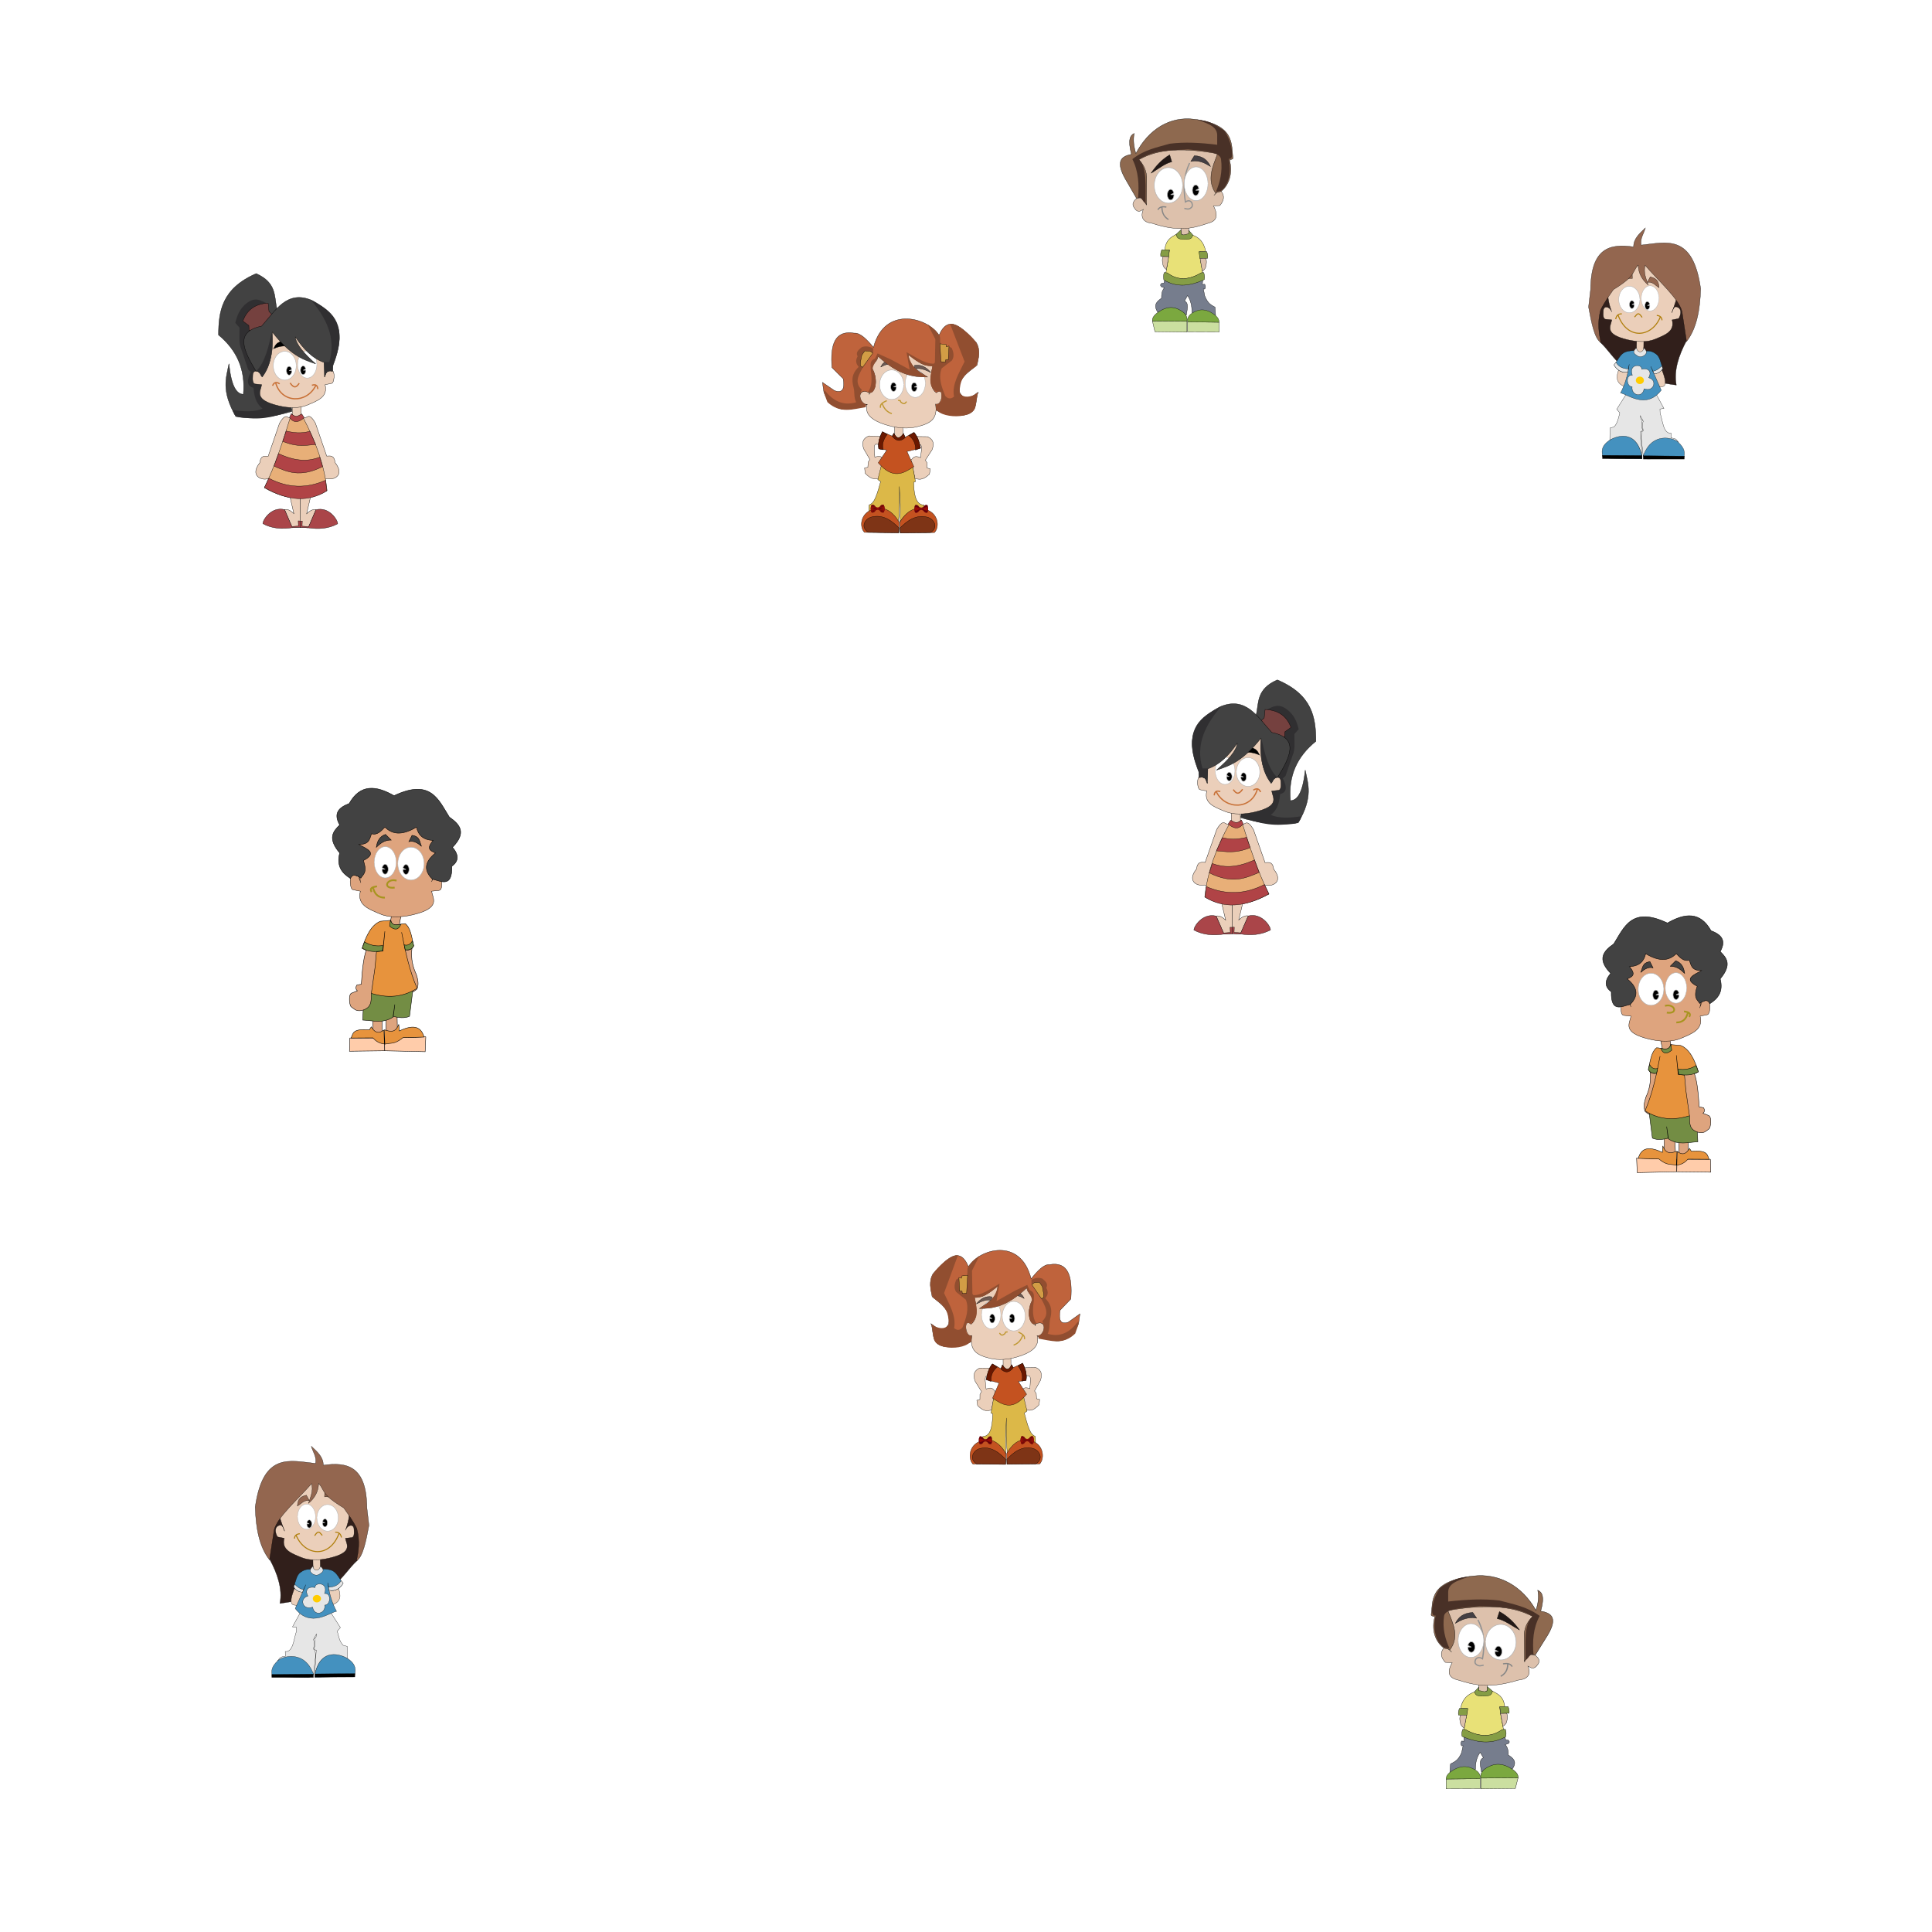 <?xml version="1.0"?>
<svg xmlns="http://www.w3.org/2000/svg" xmlns:xlink="http://www.w3.org/1999/xlink" width="600" height="600" viewBox="0 0 600 600">
  <path fill="#fff" d="M0 0h600v600H0z"/>
  <defs>
    <linearGradient x1="230" y1="232.36" x2="230" y2="292.36" id="e" gradientUnits="userSpaceOnUse">
      <stop offset="0" stop-color="#9c0c07"/>
      <stop offset=".342" stop-color="#bf0909"/>
      <stop offset=".5" stop-color="#6a0f08"/>
      <stop offset="1" stop-color="#9c0c07"/>
    </linearGradient>
    <linearGradient x1="270" y1="262.36" x2="392.15" y2="262.36" id="f" xlink:href="#c" gradientUnits="userSpaceOnUse"/>
    <linearGradient x1="260" y1="262.45" x2="380.01" y2="262.45" id="h" xlink:href="#d" gradientUnits="userSpaceOnUse"/>
    <linearGradient x1="262.54" y1="262.45" x2="338.64" y2="262.45" id="i" xlink:href="#b" gradientUnits="userSpaceOnUse" gradientTransform="translate(-4)"/>
    <linearGradient x1="270" y1="262.36" x2="392.15" y2="262.36" id="k" xlink:href="#c" gradientUnits="userSpaceOnUse" gradientTransform="matrix(-1 0 0 1 460 -.061)"/>
    <linearGradient x1="260" y1="262.45" x2="380.01" y2="262.45" id="l" xlink:href="#d" gradientUnits="userSpaceOnUse" gradientTransform="matrix(-1 0 0 1 460 -.061)"/>
    <linearGradient x1="262.54" y1="262.45" x2="338.64" y2="262.45" id="m" xlink:href="#b" gradientUnits="userSpaceOnUse" gradientTransform="matrix(-1 0 0 1 464 -.061)"/>
    <linearGradient id="d">
      <stop offset="0" stop-color="#320f08"/>
      <stop offset="1" stop-color="#a20f08"/>
    </linearGradient>
    <linearGradient id="b">
      <stop offset="0" stop-color="#0a0002"/>
      <stop offset="1" stop-color="#ac130e"/>
    </linearGradient>
    <linearGradient id="c">
      <stop offset="0" stop-color="#9c0c07"/>
      <stop offset=".5" stop-color="#6d0a06"/>
      <stop offset="1" stop-color="#9c0c07"/>
    </linearGradient>
    <symbol viewBox="0 0 744.09 1052.4" id="s">
      <defs>
        <filter color-interpolation-filters="sRGB" id="a">
          <feGaussianBlur stdDeviation="3"/>
        </filter>
      </defs>
      <g stroke="#000">
        <path d="M365.68 513.95l-1.01 34.345c8.754 10.362 17.509 5.554 26.264 3.03V510.92l-25.254 3.03z" fill="#ddc1ac" transform="translate(-138.226 -200.47) scale(1.415)"/>
        <path d="M347.86 551.29c-16.75 9.42-34.07 17.74-37.86 52.14l16.071.357-4.643 35.357-7.5 41.071c40.191 32.107 87.524 22.078 123.93-.714l-6.786-38.214-4.643-31.786 21.786-1.072c-6.54-33.4-23.45-46.77-43.22-54.65-15.754 6.304-35.706 3.511-57.143-2.5l.007.011z" fill="#e8e177" transform="translate(-138.226 -200.47) scale(1.415)"/>
        <path d="M364.49 535.82l-16.162 15.275c3.948 13.919 6.982 16.271 30.478 16.693 20.828.374 22.114-4.511 26.264-14.438l-14.142-16.162-.357 12.652c-9.186-1.147-16.794 7.242-25.488-.235l-.593-13.785zM325.71 603.79L300 602.72c-3.806 7.619-4.517 15.238-3.571 22.857l26.07.71 3.211-22.497zM425.53 609.86l25.714-1.071c3.806 7.619 4.517 15.238 3.571 22.857l-26.07.714-3.215-22.5z" fill="#859d45" transform="translate(-138.226 -200.47) scale(1.415)"/>
        <path d="M303.93 625.93c-4.024 10.357-1.795 20.714.714 31.071 3.153 6.437 6.97 10.215 11.071 12.857l7.5-43.571-19.285-.357zM448.54 631.83c4.024 10.357 1.795 20.714-.714 31.071-3.153 6.437-6.97 10.215-11.071 12.857l-7.5-43.571 19.285-.357z" fill="#ddc1ac" transform="translate(-138.226 -200.47) scale(1.415)"/>
        <path d="M309.11 707.4l-2.02 8.081-8.082 1.01c-6.444 6.758-1.986 8.065-1.01 11.112l10.607 4.041c-9.276 10.748-9.542 22.784-9.596 34.85-15.03 10.867-29.228 22.114-12.627 47.477l96.4 9.867c1.985-15.805 10.358-41.116-5.977-47.76l10.09-18.476c9.864 14.17 15.526 35.154 14.641 57.386l80.311 10.095-2.02-28.284c-11.98-6.98-24.162-10.734-34.85-38.386l-4.546-23.234 4.546.505c2.097-3.71 4.45-7.215 0-16.162l-8.081.505 1.515-14.142L309.11 707.4z" fill="#767d8d" transform="translate(-138.226 -200.47) scale(1.415)"/>
        <path d="M318.57 680.93l-10.357-1.071c-3.703 9.624-2.321 17.214-1.429 25 45.053 27.297 90.785 19.99 136.79-1.072 1.786-8.476.832-16.404-2.143-23.929l-8.93 1.07c-39.298 23.791-77.484 27.58-113.93 0v.002z" fill="#859d45" transform="translate(-138.226 -200.47) scale(1.415)"/>
        <path d="M268.2 843.26l116.67 1.01v36.871l-108.09-1.515-8.58-36.366zM386.89 846.8v33.335l106.57.505v-32.83l-106.57-1.01z" fill="#cbdfa0" transform="translate(-138.226 -200.47) scale(1.415)"/>
        <path d="M268.2 843.77c-.571-9.765 3.836-18.556 18.688-29.294 35.955-25.995 62.972-17.071 84.348-1.515 9.717 7.071 16.477 19.288 13.637 31.82L268.2 843.77z" fill="#7ba83f" transform="translate(-138.226 -200.47) scale(1.415)"/>
        <path d="M559.453 999.096c.944-12.337-4.527-23.554-23.374-37.466-45.625-33.678-80.522-22.996-108.315-3.8-12.634 8.726-21.58 24.025-18.202 39.937l149.891 1.329z" fill="#7ba83f" stroke-width="1.275"/>
      </g>
      <path d="M248.57 256.65c-31.944 26.161-71.385 43.487 0 191.43-9.88-14.465-19.82-28.726-37.143-17.143-16.248 15.654-7.87 25.626 0 35.714 11.349 10.632 17.932 2.206 25.714-1.429-12.256 30.62 4.34 44.96 30 47.143 92.669 30.558 139.95 16.07 187.86 0 21.675-5.303 40.675-17.693 19.286-58.57l21.429-1.43c13.672-16.19 17.244-32.38 4.286-48.57-9.224-2.007-16.952 4.955-24.286 14.286 55.985-52.851 45.69-117.75 18.57-185.71-97.09-40.837-182.82-45.062-245.71 24.286l-.006-.007z" fill="#ddc1ac" stroke="#080808" transform="translate(-137.71 -198.57) scale(1.415)"/>
      <g stroke-width="4" fill="none">
        <g stroke="#858585">
          <path d="M267.596 461.858c8.634-15.697 23.793-16.15 40.438-13.15M286.803 448.709c.608 34.64 14.741 48.995 31.341 59.649" stroke-width="5.662"/>
        </g>
        <path d="M419.242 238.423c-30.209 63.572-30.209 125.131-20.22 186.026 14.697-9.694 23.686-6.069 30.33 3.033 5.576 14.675 2.046 20.243-3.033 24.264-10.784 9.869-21.568 6.289-32.352 3.033" stroke="#919191" stroke-width="5.662"/>
      </g>
      <g fill="#fff" stroke="#b3b3b3" stroke-width="2">
        <path d="M426.43 386.29a51.071 61.786 0 11-.017-1.578" transform="matrix(1.328 0 0 1.376 -180.482 -186.472)"/>
        <path d="M426.43 386.29a51.071 61.786 0 11-.017-1.578" transform="matrix(1.112 0 0 1.306 32.697 -167.055)"/>
      </g>
      <g stroke="#b3b3b3" stroke-width="2">
        <path d="M344.257 389.722a15.67 25.275 0 11-.766-7.806l-14.904 7.806h15.67zM464.061 368.49a15.67 25.275 0 11-.766-7.805l-14.904 7.806h15.67z" stroke-width="2.831"/>
      </g>
      <path d="M222.14 297.32c52.396-28.988 124.46-45.843 265.71-20-16.048 43.501-37.041 86.804-7.143 132.14l19.286-5c32.242-26.627 37.467-69.152 29.07-103.5-1.429-5.84 10.18-2.652 10.93-8.642-6.362-47.03 8.263-113.13-130.71-131.43-82.037-10.803-154.53 34.246-197.14 115.71-6.984-22.62-10.133-45.238-5.715-67.857-13.392 6.655-22.284 20.703-9.286 70.714-35.375 6.504-56.95 24.115-15 92.857l32.143 55.714c20.195-9.104 26.257 8.04 33.571 22.857l.714-95.714c-2.129-25.966-12.947-43.243-26.429-57.857v.008z" fill="#8e694f" stroke="#000" transform="translate(-137.71 -198.57) scale(1.415)"/>
      <g stroke="#000">
        <path d="M327.14 280.93l7.143 23.571c-23.333 5.277-46.667 24.779-70 38.571 16.65-25.017 36.7-46.632 62.857-62.143v.001z" fill="#221816" transform="translate(-139.059 -198.333) scale(1.415)"/>
        <path d="M410.71 283.79l-12.143 19.286c28.265-5.305 47.486 5.669 66.429 17.143-9.123-18.872-22.517-34.541-54.286-36.429z" fill="#443f43" transform="translate(-139.059 -198.333) scale(1.415)"/>
      </g>
      <path d="M245.27 445.64c-14.787-10.089-11.957-24.493-25.714-17.857 3.455-45.568 1.82-90.353-19.286-132.14 40.787-32.298 83.838-39.685 126.43-52.143 49.089-6.237 103.31-3.486 160 3.571v-32.143c0-36.172-48.679-43.118-75.714-56.429 24.432 11.44 36.629-3.631 100 41.43 23.704 31.125 37.068 101.94 15 94.285 13.913 72.142-17.434 105.36-29.286 109.29l-14.286 2.143c13.315-31.323 22.953-67.29 17.143-110-3.193-23.469-52.672-27.47-111.43-32.857-57.58 3.903-111.75-.335-165.71 34.286 28.77 27.028 21.124 93.11 22.857 148.57l-.004-.006z" fill="#493127" filter="url(#a)" transform="translate(-137.71 -198.57) scale(1.415)"/>
    </symbol>
    <symbol viewBox="0 0 744.09 1052.4" id="t">
      <defs>
        <filter color-interpolation-filters="sRGB" id="n">
          <feGaussianBlur stdDeviation="1.199"/>
        </filter>
        <filter color-interpolation-filters="sRGB" id="j">
          <feGaussianBlur stdDeviation="1.199"/>
        </filter>
        <filter x="-.103" y="-.158" width="1.206" height="1.316" color-interpolation-filters="sRGB" id="g">
          <feGaussianBlur stdDeviation="5.48"/>
        </filter>
        <filter x="-.103" y="-.158" width="1.206" height="1.316" color-interpolation-filters="sRGB" id="o">
          <feGaussianBlur stdDeviation="5.48"/>
        </filter>
        <filter color-interpolation-filters="sRGB" id="p">
          <feGaussianBlur stdDeviation="1.199"/>
        </filter>
        <filter color-interpolation-filters="sRGB" id="q">
          <feGaussianBlur stdDeviation="1.199"/>
        </filter>
      </defs>
      <path d="M371.23 520.01l-.505 75.256 27.779 1.515.505-77.782-27.779 1.011z" fill="#ebcfba" stroke="#000"/>
      <path d="M277.43 284.38c-32.718 40.287-36.513 82.267-17.728 130.82 8.301-18.184-32.57-16.849-32.31 6.653-.886 12.233 9.208 29.178 17.425 28.83l6.163-.26c.323 13.956-10.51 47.109 69.97 70.679 30.816 9.025 63.779 11.83 91.709 5.137 50.604-12.127 69.05-28.22 64.41-76.826l14.646-.75c10.757-.551 19.149-90.897-4.65-70.172-12.182-15.825-10.255 20.67-14.331 25.928 8.666-61.305 35.217-86.841-2.448-128.61-47.55-52.73-129.37-69.6-192.86 8.57h.004z" fill="#ebcfba" stroke="#000" transform="matrix(1.042 0 0 1 14.272 7.241)"/>
      <g fill="#fff" stroke="#b3b3b3" stroke-width="2">
        <path d="M426.43 386.29c0 34.123-22.865 61.786-51.071 61.786s-51.071-27.662-51.071-61.786c0-34.123 22.865-61.786 51.071-61.786 27.698 0 50.347 26.71 51.055 60.208" transform="matrix(.804 0 0 .813 59.125 75.422)"/>
        <path d="M426.43 386.29c0 34.123-22.865 61.786-51.071 61.786s-51.071-27.662-51.071-61.786c0-34.123 22.865-61.786 51.071-61.786 27.698 0 50.347 26.71 51.055 60.208" transform="matrix(.674 0 0 .772 188.257 86.9)"/>
      </g>
      <path d="M340.71 413.79a11.071 17.857 0 11-.541-5.515l-10.53 5.515h11.071z" transform="matrix(.857 0 0 .837 84.748 50.956)" stroke="#b3b3b3" stroke-width="2"/>
      <path d="M340.71 413.79a11.071 17.857 0 11-.541-5.515l-10.53 5.515h11.071z" transform="matrix(.857 0 0 .837 155.09 51.37)" stroke="#b3b3b3" stroke-width="2"/>
      <path d="M375.71 302.36l1.429 15.714c-16.557 1.534-29.993-2.393-53.571 11.429 6.77-10.012 5.415-20.763 52.143-27.143h-.001z" fill="#6d5a54" stroke="#000"/>
      <path d="M314.16 292.73c-.302 19.448-26.773 28.909-18.593 43.543 21.848 39.086 7 87.458-12.217 79.696-46.458-18.766-32.025 43.682-4.546 40.911-51.433 15.25-110.08 42.819-148.49-40.911l-5.05-34.345 41.416 28.284c29.987 9.864 34.131-10.088 29.293-40.406l-38.39-38.39c-6.212-77.518 9.51-128.23 75.762-117.18 20.265-1.68 42.728 20.834 65.66 48.487 37.547-144.03 185.72-101.38 223.24-41.416 31.692-73.367 78.76-26.29 126.27 24.244 15.578 25.927 8.264 51.854 3.03 77.782-30.385 25.209-69.28 45.63-58.589 93.944 22.802 35.908 42.374 10.448 62.629-2.02-14.021 33.959 8.975 86.987-86.873 78.792-23.629-2.542-40.958-9.285-56.569-17.173l-1.515-21.213c23.848 7.816 30.576-62.693 2.525-38.386-22.494-15.6-21.805-50.52-12.122-92.934-22.926.293-28.835 5.455-82.833-37.376-2.184 36.545 33.045 55.822 64.65 76.772-46.544.648-95.635-5.069-168.7-70.711l.012.006z" fill="#bf633c" stroke="#000"/>
      <path d="M559.62 182.12l49.497 128.79c-18.621 39.098-44.03 77.549-35.86 119.2-9.933 8.282-19.866 8.544-29.8-2.02-12.767-31.483-24.435-62.966-12.122-94.45l34.85-26.77c8.57-13.178 5.628-27.404-.505-41.92l-11.617-6.566-1.515 42.426-23.74 6.566-2.02-60.104c-2.691-9.598 2.87-23.322-8.08-28.79-7.639-16.631-22.82-23.833-35.356-34.344l26.264 50.508-1.515 78.792-6.566 9.091c-9.522 33.5-15.33 69.25 3.03 82.833 8.923 12.488 17.341 5.388 26.264 8.081v30.81c-8.266 12.696-15.573 13.578-18.183 13.132-16.54 45.702 122.67 55.73 132.84 9.092L653.063 419c-24.142 12.685-44.853 17.415-61.114 0 1.18-50.04 14.826-54.514 26.264-71.216l28.789-20.203c22.876-50.265 6.408-80.203-15.657-102.03-32.353-31.995-57.594-45.016-71.721-43.437l-.004.006z" fill="#914e30"/>
      <path d="M525.28 250.3l3.536 60.94 15.152 1.118 1.01-7.827h8.586l2.525-46.693-9.091 2.526-1.01-7.828-20.708-2.236z" fill="#d29d45" stroke="#000" stroke-width="1.052"/>
      <path d="M438.57 323.79l1.43 12.14c14.776-4.803 33.83 1.8 54.286 12.143-15.834-19.045-34.168-28.09-55.714-24.286l-.002.003z" fill="#6d5a54" stroke="#000"/>
      <path d="M504.29 326.65c-32.204 2.538-57.956-16.143-86.429-37.857 8.87 39.696 33.347 57.107 62.857 74.286-54.13.01-106.55-16.34-150.72-58.57l-14.286-12.143c-3.692 14.849-27.786 37.933-16.429 50.714 7.184 17.653 15.786 60.779-8.571 73.571l-10-2.857c14.274-19.102 13.164-47.435 8.571-77.857 1.193-12.705-5.596-27.587 15-35l8.571-17.857 44.286 20 65 35-10.714-59.286c33.738 18.114 68.05 43.69 100 38.57l-7.136 9.286z" fill="#914e30"/>
      <path d="M297.86 265.93c-12.009-6.517-24.662-9.17-38.571-4.286-10.567 8.735-22.2 17.15-14.286 31.43-9.442 16.63-3.883 26.592 3.571 35.713-15.135 16.208-27.814 31.576-17.143 71.43 4.008 14.966-.288 30.17 8.572 49.285-46.408 13.162-79.718-6.419-107.14-40.714-5.855 7.367 4.846 25.771 9.285 40 43.571 40.473 87.143 23.85 130.71 17.143l.715-8.571c-24.29-9.724-24.396-30.846-14.286-50.714-29.064-26.564-7.097-55.257 5.714-80l-9.286-5 5-31.43 7.857-9.285.715-7.857c4.85 6.466 11.114 5.86 17.857 2.857l10.714 5.714.002-15.715z" fill="#914e30"/>
      <path d="M296.79 282.01l-9.643-6.786-17.857-.714-10 14.286-4.285 22.143-.715 14.286 7.857 5 34.643-48.215z" fill="#d29d45" stroke="#000"/>
      <path d="M328.57 453.08c6.015 18.579 17.321 29.75 32.857 35M344.29 443.79c-11.897 5.718-24.349 11.159-21.429 24.286M382.86 443.08l7.143.714 2.143 5c13.924 11.135 14.78 1.365 20-1.428" fill="none" stroke="#c09832" stroke-width="4"/>
      <path d="M330.32 565.47l-47.477-1.515c-23.964 10.502-22.449 26.794-17.173 43.942l21.213 36.365-6.06 8.586-1.011 17.678-11.112 2.525 2.02 18.184c23.567 24.235 35.268 18.805 48.487 17.172l16.668-63.135c-7.961-5.41-8.298-17.274-32.325-9.09-.91-18.214-4.873-42.098 3.03-43.943l17.679 1.01 6.061-27.779zM435.83 565.79l47.497.677c23.453 11.597 21.189 27.802 15.126 44.687l-22.869 35.348 5.658 8.857.193 17.705 10.983 3.036-2.857 18.07c-24.66 23.123-36.098 17.158-49.228 14.917l-13.736-63.836c8.203-5.038 9.087-16.873 32.71-7.59 1.75-18.152 6.811-41.827-1-44.035l-17.704.193-4.773-28.029z" fill="#ebcfba" stroke="#000"/>
      <path d="M326.78 659.92l104.55 1.01 10.607 58.59-6.06 2.02c1.143 65.218 16.9 76.48 35.354 77.781l2.525 20.203c-38.677-9.281-65.508 6.82-85.358 37.881 3.837-39.538 1.236-80.363-1.515-121.22.914 40.826 2.097 81.703-3.535 121.22-27.648-40.8-61.59-48.56-100.01-32.83l.505-25.254c10.46-6.378 19.849-4.632 39.396-79.802l-9.597-7.07 13.138-52.529z" fill="#dcb848" stroke="#000"/>
      <path d="M329.31 550.32c-9.957 18.01-15.593 36.883-12.122 57.579l27.274 4.04-29.294 43.438c50.953 58.868 86.03 35.713 121.22 13.132l-23.234-51.518 44.447-11.112c-2.077-24.056-10.088-40.2-20.203-53.538l-31.315 16.162-5.05-13.132c-5.194 11.017-21.857 26.157-32.326-1.01l-6.06 10.101-33.337-14.142z" fill="#c45220" stroke="#000"/>
      <path d="M345.98 558.4c-13.466 17.51-19.016 35.019-13.637 52.528l-15.657-3.03c-3.467-22.941 4.192-40.938 12.627-58.59l16.667 9.092zM419.21 562.44c16.448 12.404 23.789 29.012 22.728 49.497l17.678-6.566c-4.574-20.347-10.179-39.836-22.728-53.538L419.21 562.44zM368.71 555.37c13.767 27.635 22.919 10.649 32.83 1.01l5.556 13.132c-14.816 13.347-29.631 14.39-44.447-4.546l6.061-9.596z" fill="#6a1800" stroke="#000"/>
      <path d="M286.88 818.01c-34.023 17.339-34.322 58.002-18.688 74.246l117.18 1.01 1.01-35.355c-19.525-34.169-53.569-63.309-99.5-39.9l-.002-.001z" fill="#c45220" stroke="#000"/>
      <path d="M281.83 892.25c-28.64-16.876-12.769-46.507 11.112-52.528 39.595-9.982 70.103 14.429 92.429 36.871l-1.01 17.173-102.531-1.516z" fill="#7e3416" stroke="#000"/>
      <path d="M200 232.36s20.876 5 30 5c9.124 0 30-5 30-5v60s-20.876-5-30-5c-9.124 0-30 5-30 5v-60z" fill="url(#e)" stroke="#760009" stroke-width="4.3" stroke-linejoin="round" transform="translate(279.96 773.68) scale(.144)"/>
      <path d="M331.897 798.546c2.386 0 4.328 5.817 4.328 12.985 0 7.167-1.942 12.984-4.328 12.984-10.099-.002-9.37-7.472-14.427-8.656v-8.656c5.058-1.185 4.328-8.658 14.427-8.657z" fill="#670009" stroke="#620009" stroke-width=".62" stroke-linejoin="round"/>
      <path d="M360 172.36c16.534.003 30 40.32 30 90s-13.466 90.003-30 90c-70-.013-64.945-61.789-100-70v-40c35.055-8.211 30-70.013 100-70z" fill="url(#f)" stroke="#760009" stroke-width="4.3" stroke-linejoin="round" transform="translate(279.96 773.68) scale(.144)"/>
      <path d="M260 262.33c0 8.358 86.002 39.911 86.002 39.911 18.107 6.856 41.353-5.47 42-39.911.658-35.009-24.64-45.867-42-39.963 0 0-86.002 31.605-86.002 39.963z" fill="#9d0d07" filter="url(#g)" transform="translate(279.96 773.68) scale(.144)"/>
      <path d="M276 262.36c0 5.877 70 28.066 70 28.066 18.107 4.821 41.353-3.847 42-28.066.658-24.619-24.64-32.255-42-28.103 0 0-70 22.226-70 28.103z" fill="#990b06" transform="translate(279.96 773.68) scale(.144)"/>
      <path d="M260 262.38c0 5.013 75 23.938 75 23.938 19.401 4.112 44.306-3.281 45-23.938.705-20.997-26.4-27.51-45-23.969 0 0-75 18.956-75 23.969z" fill="url(#h)" transform="translate(279.96 773.68) scale(.144)"/>
      <path d="M258.94 262.4L306 277.42c12.174 2.58 27.803-2.059 28.238-15.021.442-13.176-16.566-17.262-28.238-15.04l-47.063 15.04.003.001z" opacity=".62" fill="url(#i)" filter="url(#j)" transform="translate(279.96 773.68) scale(.144)"/>
      <path d="M294.387 798.538c-2.385 0-4.328 5.817-4.328 12.984s1.943 12.985 4.328 12.984c10.099-.002 9.37-7.471 14.427-8.656v-8.656c-5.057-1.185-4.328-8.658-14.427-8.656z" fill="#670009" stroke="#620009" stroke-width=".62" stroke-linejoin="round"/>
      <path d="M100 172.3c-16.534.003-30 40.32-30 90s13.466 90.003 30 90c70-.013 64.945-61.789 100-70v-40c-35.055-8.211-30-70.013-100-70z" fill="url(#k)" stroke="#760009" stroke-width="4.3" stroke-linejoin="round" transform="translate(279.96 773.68) scale(.144)"/>
      <path d="M260 262.33c0 8.358 86.002 39.911 86.002 39.911 18.107 6.856 41.353-5.47 42-39.911.658-35.009-24.64-45.867-42-39.963 0 0-86.002 31.605-86.002 39.963z" transform="matrix(-.144 0 0 .144 346.324 773.671)" fill="#9d0d07" filter="url(#g)"/>
      <path d="M184 262.3c0 5.877-70 28.066-70 28.066-18.107 4.821-41.353-3.847-42-28.066-.658-24.619 24.64-32.255 42-28.103 0 0 70 22.226 70 28.103z" fill="#990b06" transform="translate(279.96 773.68) scale(.144)"/>
      <path d="M200 262.31c0 5.013-75 23.938-75 23.938-19.401 4.112-44.306-3.281-45-23.938-.705-20.997 26.4-27.51 45-23.969 0 0 75 18.956 75 23.969z" fill="url(#l)" transform="translate(279.96 773.68) scale(.144)"/>
      <path d="M201.06 262.34L154 277.36c-12.174 2.58-27.803-2.059-28.238-15.021-.442-13.176 16.566-17.262 28.238-15.04l47.063 15.04-.003.001z" opacity=".62" fill="url(#m)" filter="url(#n)" transform="translate(279.96 773.68) scale(.144)"/>
      <g>
        <path d="M286.88 818.01c-34.023 17.339-34.322 58.002-18.688 74.246l117.18 1.01 1.01-35.355c-19.525-34.169-53.569-63.309-99.5-39.9l-.002-.001z" fill="#c45220" stroke="#000" transform="matrix(-1 0 0 1 774.85 .546)"/>
        <path d="M281.83 892.25c-28.64-16.876-12.769-46.507 11.112-52.528 39.595-9.982 70.103 14.429 92.429 36.871l-1.01 17.173-102.531-1.516z" fill="#7e3416" stroke="#000" transform="matrix(-1 0 0 1 774.85 .546)"/>
        <path d="M200 232.36s20.876 5 30 5c9.124 0 30-5 30-5v60s-20.876-5-30-5c-9.124 0-30 5-30 5v-60z" fill="url(#e)" stroke="#760009" stroke-width="4.3" stroke-linejoin="round" transform="matrix(-.144 0 0 .144 494.89 774.226)"/>
        <path d="M442.953 799.093c-2.386 0-4.328 5.817-4.328 12.984s1.942 12.985 4.328 12.984c10.099-.002 9.37-7.471 14.427-8.656v-8.656c-5.058-1.185-4.328-8.658-14.427-8.656z" fill="#670009" stroke="#620009" stroke-width=".62" stroke-linejoin="round"/>
        <path d="M360 172.36c16.534.003 30 40.32 30 90s-13.466 90.003-30 90c-70-.013-64.945-61.789-100-70v-40c35.055-8.211 30-70.013 100-70z" fill="url(#f)" stroke="#760009" stroke-width="4.3" stroke-linejoin="round" transform="matrix(-.144 0 0 .144 494.89 774.226)"/>
        <path d="M260 262.33c0 8.358 86.002 39.911 86.002 39.911 18.107 6.856 41.353-5.47 42-39.911.658-35.009-24.64-45.867-42-39.963 0 0-86.002 31.605-86.002 39.963z" fill="#9d0d07" filter="url(#o)" transform="matrix(-.144 0 0 .144 494.89 774.226)"/>
        <path d="M276 262.36c0 5.877 70 28.066 70 28.066 18.107 4.821 41.353-3.847 42-28.066.658-24.619-24.64-32.255-42-28.103 0 0-70 22.226-70 28.103z" fill="#990b06" transform="matrix(-.144 0 0 .144 494.89 774.226)"/>
        <path d="M260 262.38c0 5.013 75 23.938 75 23.938 19.401 4.112 44.306-3.281 45-23.938.705-20.997-26.4-27.51-45-23.969 0 0-75 18.956-75 23.969z" fill="url(#h)" transform="matrix(-.144 0 0 .144 494.89 774.226)"/>
        <path d="M258.94 262.4L306 277.42c12.174 2.58 27.803-2.059 28.238-15.021.442-13.176-16.566-17.262-28.238-15.04l-47.063 15.04.003.001z" opacity=".62" fill="url(#i)" filter="url(#p)" transform="matrix(-.144 0 0 .144 494.89 774.226)"/>
        <path d="M480.463 799.084c2.385 0 4.328 5.817 4.328 12.984 0 7.168-1.943 12.985-4.328 12.985-10.099-.002-9.37-7.472-14.427-8.657v-8.656c5.057-1.184 4.328-8.658 14.427-8.656z" fill="#670009" stroke="#620009" stroke-width=".62" stroke-linejoin="round"/>
        <path d="M100 172.3c-16.534.003-30 40.32-30 90s13.466 90.003 30 90c70-.013 64.945-61.789 100-70v-40c-35.055-8.211-30-70.013-100-70z" fill="url(#k)" stroke="#760009" stroke-width="4.3" stroke-linejoin="round" transform="matrix(-.144 0 0 .144 494.89 774.226)"/>
        <path d="M260 262.33c0 8.358 86.002 39.911 86.002 39.911 18.107 6.856 41.353-5.47 42-39.911.658-35.009-24.64-45.867-42-39.963 0 0-86.002 31.605-86.002 39.963z" transform="translate(428.526 774.217) scale(.144)" fill="#9d0d07" filter="url(#o)"/>
        <path d="M184 262.3c0 5.877-70 28.066-70 28.066-18.107 4.821-41.353-3.847-42-28.066-.658-24.619 24.64-32.255 42-28.103 0 0 70 22.226 70 28.103z" fill="#990b06" transform="matrix(-.144 0 0 .144 494.89 774.226)"/>
        <path d="M200 262.31c0 5.013-75 23.938-75 23.938-19.401 4.112-44.306-3.281-45-23.938-.705-20.997 26.4-27.51 45-23.969 0 0 75 18.956 75 23.969z" fill="url(#l)" transform="matrix(-.144 0 0 .144 494.89 774.226)"/>
        <path d="M201.06 262.34L154 277.36c-12.174 2.58-27.803-2.059-28.238-15.021-.442-13.176 16.566-17.262 28.238-15.04l47.063 15.04-.003.001z" opacity=".62" fill="url(#m)" filter="url(#q)" transform="matrix(-.144 0 0 .144 494.89 774.226)"/>
      </g>
    </symbol>
    <symbol viewBox="0 0 744.09 1052.4" id="u">
      <path d="M342.96 205.62c-8.51-40.18-.46-83.46-66.42-112.86-110.7 48.1-121.36 121.63-121.43 197.86 59.264 48.908 87.396 112.05 80 191.43-21.155-1.216-38.548-23.398-46.429-98.571-8.828 45.686-25.763 85.881 22.143 170 70.681 10.768 126.98-.84 180.71-16.429L342.96 205.62z" fill="#424242" stroke="#000"/>
      <path d="M309.29 188.08c-17.953-8.047-34.356-20.742-61.429-1.429-24.475 18.181-32.92 41.172-38.571 65l13.571 15.714c-.04 24.262-3.151 50.367 5.714 69.286l22.143 65.714 8.572 7.858c-12.498 24.986-14.954 44.688 8.571 50.714 2.802 39.78 15.188 55.602 29.286 67.143-25.522 11.359-59.544 9.97-96.429 4.285 5.085 11.336 1.223 25.23 44.286 25.714 57.182 6.773 103.14-7.303 147.14-25L309.29 188.08z" fill="#302f31"/>
      <path d="M393.21 514.86l-.71 40.36c9.643 7.652 19.286 4.225 28.929.714v-44.286c-9.707.347-22.73-7.265-28.214 3.215l-.005-.003z" fill="#ebcfba" stroke="#000"/>
      <path d="M305.71 282.36c-32.718 40.287-30.214 92.874-11.429 141.43-6.235-18.689-29.178-24.93-28.918-1.429-.886 12.233-.446 25.431 7.735 26.306l21.183 2.266c-3.784 21.66-27.762 48.77 54.949 68.153 31.229 7.318 65.685 8.913 92.194-2.439 31.467-13.475 67.558-25.395 57.143-65.714l21.44-4.29c10.577-2.115 12.85-59.582-10.95-38.857-13.437-2.733-7.835 13.63-11.907 18.857 19.836-49.662 39.093-111.09 1.428-152.86-47.545-52.73-129.37-69.604-192.86 8.571l-.008.005z" fill="#ebcfba" stroke="#000"/>
      <g fill="#fff" stroke="#b3b3b3" stroke-width="2">
        <path d="M426.43 386.29a51.071 61.786 0 11-.017-1.578" transform="matrix(.724 0 0 .751 96.895 99.605)"/>
        <path d="M426.43 386.29a51.071 61.786 0 11-.017-1.578" transform="matrix(.607 0 0 .713 213.21 110.199)"/>
      </g>
      <path d="M391.28 405.906a8.55 13.79 0 11-.418-4.26l-8.132 4.26h8.55zM436.45 404.424a8.55 13.79 0 11-.418-4.26l-8.132 4.26h8.55z" stroke="#b3b3b3" stroke-width="1.545"/>
      <path d="M332.53 335.12c17.132-8.294 35.243-10.936 54.43-7.36-7.905-8.672-15.804-17.354-29.256-16.713-18.709 5.916-20.302 15.33-25.174 24.073h0z" stroke="#000"/>
      <path d="M315 188.08c-41.558 1.988-68.441 21.585-81.429 57.857l19.286 14.286.714 16.429c47.305 2.739 61.056-24.544 72.857-53.571l-8.571-7.857L315 188.08z" fill="#75413f" stroke="#000"/>
      <path d="M328.21 280.79c57.751 74.927 99.007 89.374 140 102.86-36.662-32.327-63.204-62.405-65.714-87.143 25.235 38.237 54.343 69.281 92.857 82.857l1.429 47.143c3.258-13.78 9.232-23.682 25.714-18.571l1.428-18.571c28.725-77.087 43.888-150.36-67.143-210-81.018-35.203-118.13 32.768-162.86 82.857-87.34 18.02-58.413 77.873-18.319 144.62 10.474-1.662 15.613 9.365 20.462 18.954 25.35-36.867 37.224-81.506 32.143-145l.003-.006z" fill="#424242" stroke="#000"/>
      <path d="M454.49 179.54c46.757 56.013 80.724 119.87 57.648 198.54h-17.143l2.857 45.714c6.37-21.699 15.423-15.471 26.43-16.429-1.977 2.264-.477-12.857-.715-19.286 45.668-111.82 12.92-162.64-43.571-195L454.49 179.54zM327.04 280.35c-10.307 46.577-21.019 97.288-50.003 126.52 13.644 3.078 11.01 13.362 18.688 19.951 33.879-41.693 32.95-95.572 31.315-146.47v-.001z" fill="#302f31"/>
      <path d="M339.41 445.26c18.651 65.881 100.08 67.599 129.3 8.081M329.31 454.35c7.394-18.839 22.657-6.12 22.728-6.06M456.08 452.84c14.598-4.98 17.909 2.457 19.193 12.122M385.88 445.26c14.073 21.016 21.82 11.667 29.294 1.01" fill="none" stroke="#c87137" stroke-width="4"/>
      <path d="M427.99 557.74c13.012 5.303 16.449-22.904 39.396 17.173l36.366 106.07c11.268-.185 23.757-4.437 27.274 21.213 33.44 42.922-7.523 56.943-24.244 51.518l-34.345 8.081L427.99 557.74zM390.93 558.4c-13.012 5.303-16.449-22.904-39.396 17.173l-36.366 106.07c-11.268-.185-23.757-4.437-27.274 21.213-33.44 42.922 7.523 56.943 24.244 51.518l34.345 8.081L390.93 558.4z" fill="#ebcfba" stroke="#000"/>
      <path d="M391.43 545.22c10.787 13.857 20.551 10.316 30 1.429l5.714 9.285c40.513 75.876 69.704 154.84 77.857 236.43-60.038 35.491-126.87 33.298-202.14-9.285 35.581-72.448 59.842-150.56 84.286-228.57l4.283-9.289z" fill="#e8af78" stroke="#000"/>
      <path d="M383.86 556.63l5.556-12.122c17.253 15.662 25.479 3.61 34.093.758l7.828 11.869c-12.72 11.312-30.786 22.594-47.477-.505h0zM373.25 600.32c36.307 8.71 57.21 5.57 76.267 1.01l18.688 42.426c-28.517 1.9-56.794 10.18-106.07-10.102l11.115-33.334zM348.5 673.05c59.299 27.589 98.945 24.147 132.84 11.617l9.091 30.305c-72.59 36.74-114.13 16.77-156.57-1.52L348.5 673.05z" fill="#b04346" stroke="#000"/>
      <g stroke="#000">
        <path d="M418.2 807.91l1.01 102.03-26.264 2.02-25.254-58.589c11.743-2.189 21.224 4.673 30.305 13.132l-16.162-69.7L418.2 807.91z" fill="#ebcfba"/>
        <path d="M368.11 853.6c-42.39-10.862-70.385 33.086-70.119 45.222 29.754 16.188 62.583 18.134 95.016 12.897l25.994-1.02-.5-20.735-6.498-.047.684 16.578-21.227 1.611-23.35-54.506z" fill="#aa4549"/>
        <g>
          <path d="M418.2 807.91l1.01 102.03-26.264 2.02-25.254-58.589c11.743-2.189 21.224 4.673 30.305 13.132l-16.162-69.7L418.2 807.91z" fill="#ebcfba" transform="matrix(-1 0 0 1 837.17 .384)"/>
          <path d="M368.11 853.6c-42.39-10.862-70.385 33.086-70.119 45.222 29.754 16.188 62.583 18.134 95.016 12.897l25.994-1.02-.5-20.735-6.498-.047.684 16.578-21.227 1.611-23.35-54.506z" fill="#aa4549" transform="matrix(-1 0 0 1 837.17 .384)"/>
        </g>
      </g>
      <path d="M317.19 752.35c60.946 31.912 121.89 33.916 182.84 6.566l4.04 34.345c-56.8 35.752-122.68 34.408-201.02-10.607l14.14-30.304z" fill="#b04346" stroke="#000"/>
    </symbol>
    <symbol viewBox="0 0 744.09 1052.4" id="v">
      <defs>
        <filter x="-.366" y="-.397" width="1.732" height="1.793" color-interpolation-filters="sRGB" id="r">
          <feGaussianBlur stdDeviation="2.125"/>
        </filter>
      </defs>
      <path d="M275.77 568.5l-42.426 67.175 12.122 14.142c-5.114 19.926-8.598 40.784-22.728 55.558l-16.162 4.546-.505 48.487c59.86-27.22 106.39-17.65 127.28 62.629l-6.061-96.47c3.704 3.03 4.882-3.367 8.586-7.071-5.334-11.822-4.188-24.724-1.515-37.881l-6.06-6.061-2.021-13.132 12.122 23.234c-6.454 9.409-1.465 25.495-.505 37.376-8.008 1.877-7.363 16.735-7.576 30.305l7.576 68.69c4.218-5.8 26.582 3.39 25.937-2.886-7.754-75.475 77.168-63.475 112.96-51.157-6.006-7.002-6.845-15.992-29.294-16.669l.505-19.193c-30.658 2.724-32.641-46.525-43.437-79.802l-.505-15.656 15.657-2.02-33.335-61.62L275.77 568.5z" fill="#e6e6e6" stroke="#000" transform="translate(24.286 150)"/>
      <path d="M289.91 37.159c-71 85.561-166.65 150.31-122.22 333.35 66.76 62.17 74.68 140.46 301.02 169.7-11.1-57.6 10.64-119.75 39.94-174.66 21.98-68.42 41.37-137.11 36.83-208.18-55.44-99.576-155.41-110.06-255.57-120.21h0z" fill="#311f1b" stroke="#000" transform="translate(24.286 150)"/>
      <path d="M410.36 477.01c31.212 75.874 4.707 69.239-6.786 70.714l-42.857-13.571 23.214-61.786 26.429 4.643zM241.07 479.77c-4.367 13.872-18.066 47.942 18.214 64.018l34.643-10.357-12.143-53.929-40.714.268z" fill="#ebcfba" stroke="#000" transform="translate(24.286 150)"/>
      <path d="M324.66 405.2c-10.662-1.51-41.11-2.225-57.978 4.704-19.822 8.143-29.571 33.12-43.437 51.518 11.136 18.408 28.576 32.613 53.069 26.978l6.53-30.009c-5.314 35.668-13.055 72.144-34.345 113.14 24.772 3.045 100.71 67.157 160.61-11.112l-41.416-93.944 13.662 29c22.827-2.27 25.713-12.732 33.815-19.908-8.916-26.594-11.575-46.86-25.958-57.629-25.979-19.45-36.829-8.807-64.557-12.735l.005-.003z" fill="#4491bf" stroke="#000" transform="translate(24.286 150)"/>
      <path d="M312.14 353.34l-1.071 60.649 28.519.296.836-61.955-28.284 1.01z" fill="#ebcfba" stroke="#000" transform="translate(24.286 150)"/>
      <path d="M277.43 284.38c-32.718 40.287-30.214 92.874-11.429 141.43-6.235-18.689-29.178-24.93-28.918-1.429-.886 12.233-.446 25.431 7.735 26.306L266 452.953c-3.784 21.66-27.762 48.77 54.949 68.153 31.229 7.318 65.685 8.913 92.194-2.439 31.467-13.475 67.558-25.395 57.143-65.714l21.429-4.286c3.242-.648 18.435-33.236-5.744-40.169-11.954-3.427-13.07 14.874-17.113 20.17 19.836-49.663 39.093-111.09 1.428-152.86-47.54-52.73-129.36-69.6-192.85 8.57l-.007.002z" fill="#ebcfba" stroke="#000" transform="matrix(1.165 0 0 1.155 -71.649 -90.13)"/>
      <g fill="#fff" stroke="#b3b3b3" stroke-width="2">
        <path d="M426.43 386.29c0 34.123-22.865 61.786-51.071 61.786s-51.071-27.662-51.071-61.786c0-34.123 22.865-61.786 51.071-61.786 27.698 0 50.347 26.71 51.055 60.208" transform="matrix(.819 0 0 .849 .032 24.517)"/>
        <path d="M426.43 386.29c0 34.123-22.865 61.786-51.071 61.786s-51.071-27.662-51.071-61.786c0-34.123 22.865-61.786 51.071-61.786 27.698 0 50.347 26.71 51.055 60.208" transform="matrix(.687 0 0 .806 131.596 36.5)"/>
      </g>
      <path d="M327.303 372.404c0 8.615-4.33 15.598-9.67 15.598-5.342 0-9.671-6.983-9.671-15.598 0-8.615 4.33-15.599 9.67-15.599 4.19 0 7.904 4.353 9.198 10.781l-9.198 4.818h9.671zM388.388 376.444c0 8.615-4.33 15.598-9.67 15.598-5.342 0-9.671-6.983-9.671-15.598 0-8.615 4.33-15.599 9.67-15.599 4.19 0 7.904 4.353 9.198 10.781l-9.198 4.818h9.671z" stroke="#b3b3b3" stroke-width="1.747"/>
      <path d="M262.856 413.79c37.225 101.37 134.55 88.359 167.14 7.143M415.716 415.22c11.983 1.35 20.132 6.535 20.714 19.286M277.836 409.03c-16.495-.242-21.859 9.114-24.26 21.025M327.856 421.65c8.256-6.153 12.919-25.954 30 1.429" fill="none" stroke="#af7e0a" stroke-width="4"/>
      <path d="M365.71 113.08l-11.429 21.429c21.522-3.437 31.728 12.928 46.429 21.429-1.866-17.961-3.419-36.039-35-42.857v-.001zM294.29 95.219l.71 24.291c-24.373-1.234-33.044 5.383-38.571 13.571 3.227-19.122 10.156-35.679 37.857-37.857l.004-.005z" fill="#93664f" stroke="#000" transform="translate(24.286 150)"/>
      <path d="M318.2 66.453c-26.675 29.886-6.596 40.724-97.985 96.975-17.504 25.602-35.567 50.084-50.508 80.812-13.435 51.371-6.675 90.119 1.01 128.29-24.812-15.664-36.86-77.278-48.487-140.41l8.081-69.701c1.2-165.01 77.89-181.24 169.71-167.69-.78-32.148 23.783-53.032 46.467-74.751-5.907 22.456-22.232 42.829-16.162 67.68 98.096-10.376 203.8-46.486 234.36 171.73-2.033 83.831-15.933 157.49-55.558 209.1l-18.183-119.2c-13.76-51.93-93.34-120.31-145.47-181.83-7.56 29.798 4.44 53.07 12.12 77.79-24.61-21.17-39.01-46.867-39.39-78.797l-.005.002z" fill="#93664f" stroke="#000" transform="translate(24.286 150)"/>
      <path d="M311.13 392.73c-8.538 9.295-19.156 18.4 1.01 30.305 9.765 7.79 19.53 6.655 29.294 1.01 16.364-12.142 8.071-21.818-2.02-31.315 2.077 16.298-22.444 26.597-28.284 0h0zM230.54 450.49c11.512 19.792 29.936 25.206 49.018 26.071l-2.06 11.87c-26.146 5.082-43.411-8.326-55.357-27.857l8.399-10.084zM411.16 464.59c-8.258 8.543-18.102 18.111-34.732 21.071l4.643 10.625c19.053-1.8 28.238-11.828 34.107-21.161l-4.018-10.535zM331.79 477.72c2.87-21.81-53.52-22.24-36.79 23.57-27.838-3.225-23.388 46.532-.714 45.714-4.811 33.453 40.725 46.446 47.143 7.857 39.268 14.717 53.33-35.229 18.214-43.57 10.66-18.305 5.612-39.977-27.857-33.572l.004.001z" fill="#e6e6e6" stroke="#000" transform="translate(24.286 150)"/>
      <path d="M161.79 430.93c0 3.55-3.118 6.429-6.964 6.429-3.847 0-6.965-2.879-6.965-6.429 0-3.55 3.118-6.429 6.965-6.429 3.846 0 6.964 2.879 6.964 6.429z" transform="translate(-4.076 -311.38) scale(2.281)" fill="#fc0" stroke-width="0" filter="url(#r)"/>
      <path d="M179.81 828.61c-6.86-22.735-9.535-46.741 24.244-69.701 24.717-16.801 106.1-46.801 128.29 60.609l1.01 12.122-153.544-3.03z" fill="#4491bf" stroke="#000" transform="translate(24.286 150)"/>
      <path d="M521.636 979.3c6.364-21.091 5.523-39.147-22.49-64.658-16.188-14.742-101.89-42.648-136.69 55.214l16.741 12.255 142.439-2.811z" fill="#4491bf" stroke="#000" stroke-width=".928"/>
      <path d="M176.78 817.5l.505 13.132 156.07.505-.505-12.627-156.07-1.01zM337.9 819.27l.505 13.132h161.62l.505-11.617-162.63-1.515z" stroke="#000" transform="translate(24.286 150)"/>
    </symbol>
    <symbol viewBox="0 0 744.09 1052.4" id="w">
      <path d="M347.86 510.22l10 52.143 18.571-10.714-6.43-42.14-22.141.711z" fill="#dea47e" stroke="#000"/>
      <path d="M277.43 284.38c-32.718 40.287-30.214 92.874-11.429 141.43-6.235-18.689-29.178-24.93-28.918-1.429-.886 12.233-.446 25.431 7.735 26.306L266 452.953c-3.784 21.66-27.762 48.77 54.949 68.153 31.229 7.318 65.685 8.913 92.194-2.439 31.467-13.475 67.558-25.395 57.143-65.714l21.429-4.286c10.577-2.115 12.85-59.582-10.95-38.857-13.437-2.732-7.835 13.63-11.907 18.857 19.836-49.662 39.093-111.09 1.428-152.86-47.54-52.73-129.36-69.6-192.85 8.57l-.007.003z" stroke="#000" transform="translate(71.962 112.22) scale(.788)" fill="#dea47e"/>
      <path d="M294.64 799.51l1.429 33.929 91.429-2.143.357-28.214-93.215-3.572z" fill="#fca" stroke="#000"/>
      <g fill="#fff" stroke="#b3b3b3" stroke-width="2">
        <path d="M426.43 386.29c0 34.123-22.865 61.786-51.071 61.786s-51.071-27.662-51.071-61.786c0-34.123 22.865-61.786 51.071-61.786 27.698 0 50.347 26.71 51.055 60.208" transform="matrix(.584 0 0 .605 108.947 172.844)"/>
        <path d="M426.43 386.29c0 34.123-22.865 61.786-51.071 61.786s-51.071-27.662-51.071-61.786c0-34.123 22.865-61.786 51.071-61.786 27.698 0 50.347 26.71 51.055 60.208" transform="matrix(.489 0 0 .575 202.732 181.386)"/>
      </g>
      <path d="M346.313 419.819a6.894 11.12 0 11-.337-3.434l-6.556 3.434h6.893zM393.443 419.329a6.894 11.12 0 11-.337-3.434l-6.556 3.434h6.893z" stroke="#b3b3b3" stroke-width="1.245"/>
      <path d="M360.71 445.22c22.342-6.575 32.404 19.716 4.286 15.714M413.57 462.36c-3.883 15.025-13.024 21.638-26.429 21.429M405 458.08c9.517 1.551 17.624 3.807 12.143 12.857" fill="none" stroke="#a7941f" stroke-width="4"/>
      <path d="M325.71 342.36l7.143 14.286c-9.524-2.605-19.048 1.907-28.571 10.714 4.652-9.579 2.777-22.421 21.429-25h-.001zM372.86 353.08l12.857-12.857c13.135 4.57 18.987 15.209 20.714 29.286-9.04-9.062-18.887-16.775-33.571-16.429z" fill="#424242" stroke="#000"/>
      <path d="M280 441.65c21.645-21.851 14.931-41.236-7.143-59.286 10.905-4.597 21.967-9.11 5-28.571 22.953-.7 33.921-12.185 37.857-30 36.173 21.355 56.048 14.559 71.43 0 8.807 9.172 17.486 18.796 30 15 4.621 10.769 4.117 24.334 28.57 24.286-17.378 10.136-43.665 19-10 36.429-10.04 28.871 1.73 32.166 5.714 40 11.157-8.496 19.932-9.068 23.571.714 18.553-11.816 32.151-27.17 24.286-57.857 27.927-33.333 15.03-48.916 0-63.57 15.341-27.433 1.034-40.042-21.429-48.572-25.13-45.008-61.127-41.119-101.43-17.857-83.243-39.678-100.45 9.387-125 48.571-23.657 16.474-39.888 35.177-7.143 68.571-14.585 17.11-14.462 31.462 1.43 42.857-1.096 49.405 23.505 34.568 44.285 29.286H280z" fill="#424242" stroke="#000"/>
      <path d="M352.38 581.71c3.432 18.516.446 27.142-8.376 62.611l9.24 5.146c1.157 5.853-.58 9.8-5.214 11.84l11.004 9.068c.521 11.019-.173 21.656-8.623 29.859l-9.208 3.099c-9.522-1.862-18.706-4.804-26.53-12.071-4.62-10.258-2.252-21.64 1.447-33.235 7.325-16.245 12.835-34.14 9.79-59.813l5.478-17.732 20.992 1.228zM393.57 753.43v42.143h20.714l.357-45.357-21.071 3.214zM359.64 745.93l-1.071 48.929 26.786.714-1.786-49.286-23.929-.357z" fill="#dea47e" stroke="#000"/>
      <path d="M323.21 688.43l8.214 64.643c10.54 4.955 24.714 3.547 37.143 0l-3.928-26.786 3.571 28.214c22.976 15.857 45.952 8.039 68.93 7.143l-2.858-65.714-111.072-7.5z" fill="#738d44" stroke="#000"/>
      <path d="M373.57 535.22l23.571 2.143c20.54 8.137 32.232 32.495 41.429 61.429-12.786 7.761-28.643 9.38-47.143 5.714l-4.286-44.286 5 45 23.571.714c1.325 31.3 5.612 64.395 16.43 90-41.976 16.682-81.593 16.861-117.86-6.428 17.71-41.172 26.637-84.101 35-127.14l-7.858 39.286c-9.282 3.15-17.425-2.445-19.286-8.572 4.508-20.977 6.894-40.67 18.93-50.357 10.825-.384 30.231 10.857 32.5-7.5l.002-.003z" fill="#e7933d" stroke="#000"/>
      <path d="M425.71 594.86c8.819 16.638 12.439 48.874 14.643 85.357l10.357 2.143c2.857 5.238 2.381 9.524-1.429 12.857l13.22 5.36c7.587 3.076 4.654 28.206.715 31.07l-7.858 5.715c-7.846 5.707-20.422 2.885-28.929-3.571-8.96-6.8-8.628-19.972-8.57-32.143l-8.572-60-3.929-43.93 20.352-2.858z" fill="#dea47e" stroke="#000"/>
      <path d="M350.71 544.15c6.812 15.494 16.083 12.286 25.714 4.286l-1.786-13.214c-3.531 8.322-7.252 12.783-23.929 8.928h.001zM325 582.01l-3.214 11.071c5.792 10.1 12.57 9.337 19.286 9.286l2.5-11.43c-7.582 2.126-13.846-.579-18.571-8.928l-.001.001zM391.43 592.36l1.07 12.15c16.914 3.005 32.598 2.32 45.714-6.071l-5-14.286c-12.955 8.09-26.926 10.599-41.786 8.214l.002-.007z" fill="#738d44" stroke="#000"/>
      <path d="M466.41 802.36l.729 30-79.071-1.071.729-28.93 77.613.001z" fill="#fca" stroke="#000" stroke-width="1.01"/>
      <path d="M388.57 783.79c-12.048 3.232-24.485 9.085-32.857-12.5l-1.071 15c-26.66-12.489-48.358-14.315-56.071 13.929l47.857 1.429c19.708 16.388 27.79 10.975 40.714 14.643l1.428-32.501zM389.29 784.15c14.112 10.658 21.996 3.62 28.571-7.143l4.286 6.786c40.275-3.31 36.31 9.261 41.429 18.57l-49.286-.356c-6.383 6.95-14.017 12.65-26.071 13.929l1.071-31.786z" fill="#e7933d" stroke="#000"/>
    </symbol>
  </defs>
  <use transform="matrix(.114 0 0 .114 118.309 20.564)" x="1876.076" y="127.853" width="600" height="600" xlink:href="#s"/>
  <use transform="matrix(.16 0 0 .16 138.793 9.938)" x="569.614" y="462.518" width="600" height="600" xlink:href="#t"/>
  <use transform="matrix(.169 0 0 .169 203.347 4.918)" x="-978.004" y="420.734" width="600" height="600" xlink:href="#u"/>
  <use transform="matrix(-.14 0 0 .138 624.897 5.71)" x="3473.671" y="3173.446" width="600" height="600" xlink:href="#v"/>
  <use transform="matrix(.234 0 0 .234 91.72 57.52)" x="1524.217" y="835.327" width="600" height="600" xlink:href="#w"/>
  <use transform="matrix(-.241 0 0 .24 463.913 43.28)" x="1120.39" y="705.403" width="600" height="600" xlink:href="#w"/>
  <use transform="matrix(-.173 0 0 .169 -362.626 4.918)" x="-4634.623" y="1167.388" width="600" height="600" xlink:href="#u"/>
  <use transform="matrix(-.153 0 0 .16 496.344 9.938)" x="892.707" y="2270.475" width="600" height="600" xlink:href="#t"/>
  <use transform="matrix(.138 0 0 .138 387.259 5.71)" x="597.297" y="431.67" width="600" height="600" xlink:href="#v"/>
  <use transform="matrix(-.123 0 0 .114 1092.15 20.564)" x="4820.791" y="4096.42" width="600" height="600" xlink:href="#s"/>
</svg>
